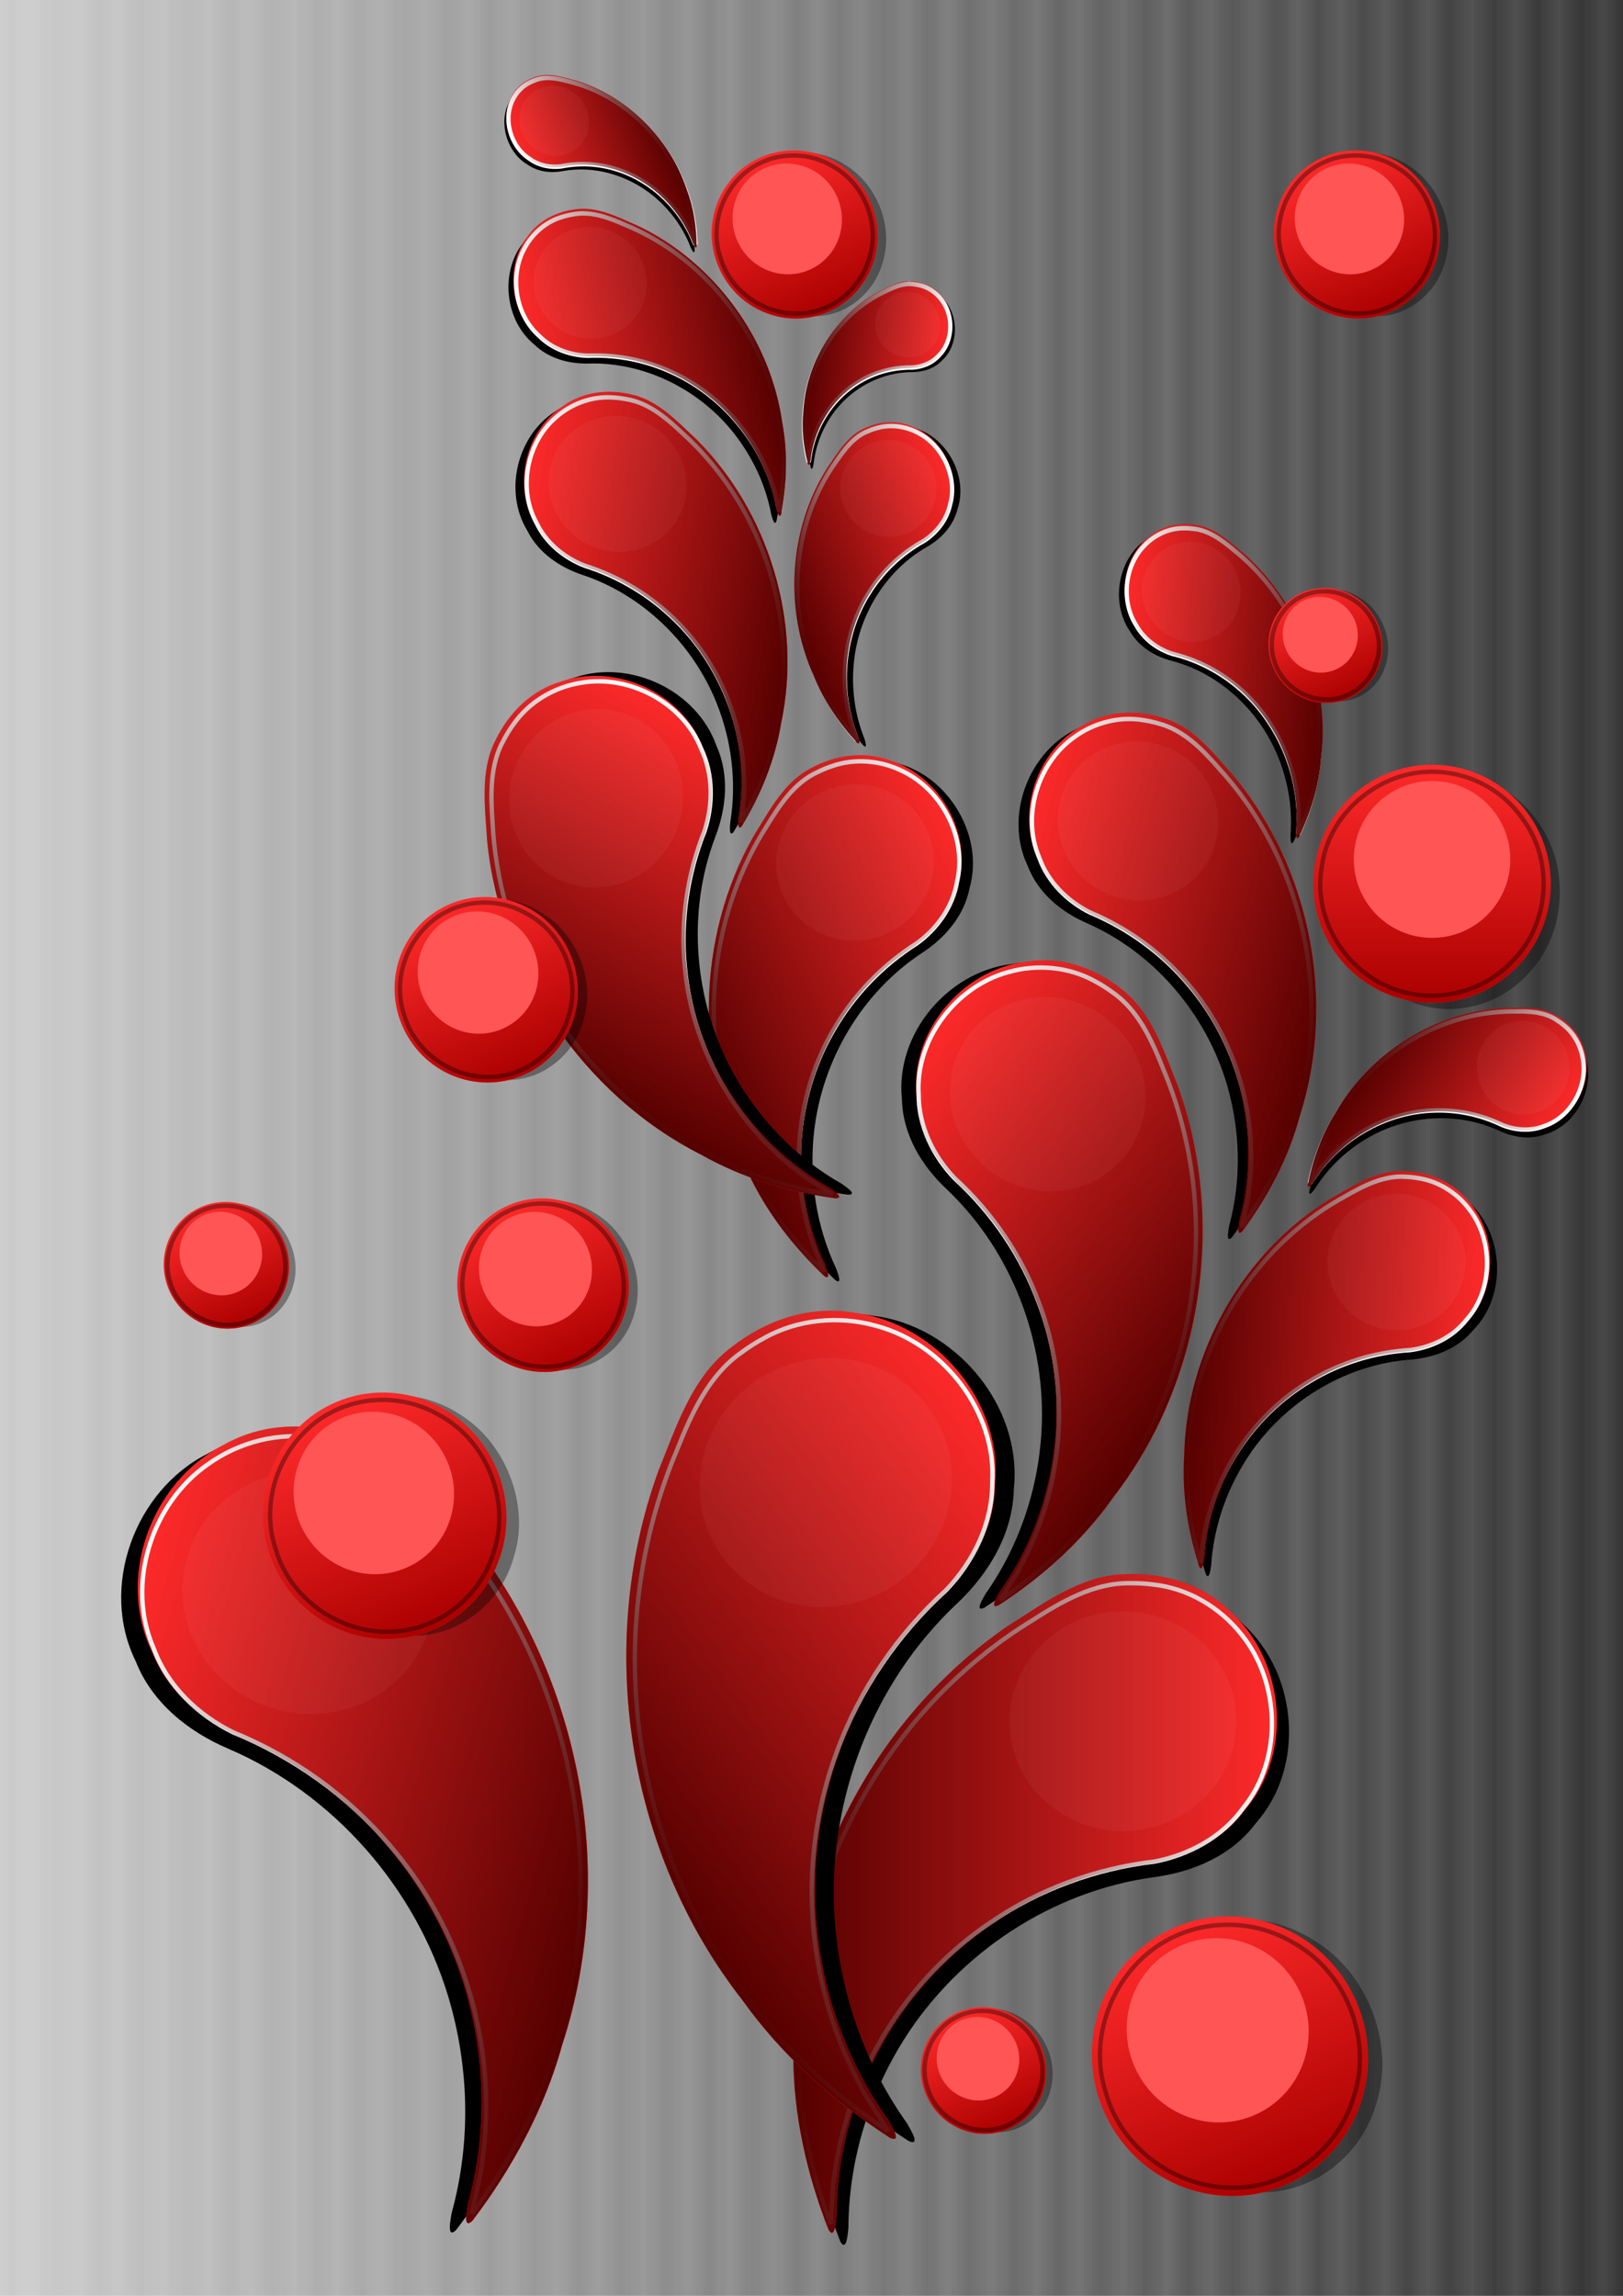 <svg xmlns="http://www.w3.org/2000/svg" xmlns:xlink="http://www.w3.org/1999/xlink" width="210mm" height="297mm" viewBox="0 0 744.094 1052.362"><defs><linearGradient xlink:href="#a" id="C" gradientUnits="userSpaceOnUse" x1="182.755" y1="-39.661" x2="729.427" y2="-39.661"/><linearGradient xlink:href="#c" id="X" gradientUnits="userSpaceOnUse" gradientTransform="translate(-448.389 -33.539)" x1="140.317" y1="240.964" x2="274.533" y2="240.964"/><linearGradient id="b"><stop offset="0" stop-color="#333"/><stop offset="1" stop-color="#333" stop-opacity="0"/></linearGradient><linearGradient id="a"><stop offset="0" stop-color="#500"/><stop offset="1" stop-color="#500" stop-opacity="0"/></linearGradient><linearGradient xlink:href="#c" id="W" gradientUnits="userSpaceOnUse" gradientTransform="translate(-448.389 -33.539)" x1="140.317" y1="240.964" x2="274.533" y2="240.964"/><linearGradient xlink:href="#a" id="h" x1="182.755" y1="-39.661" x2="729.427" y2="-39.661" gradientUnits="userSpaceOnUse"/><linearGradient xlink:href="#c" id="V" gradientUnits="userSpaceOnUse" gradientTransform="translate(-448.389 -33.539)" x1="140.317" y1="240.964" x2="274.533" y2="240.964"/><linearGradient xlink:href="#c" id="U" gradientUnits="userSpaceOnUse" gradientTransform="translate(-448.389 -33.539)" x1="140.317" y1="240.964" x2="274.533" y2="240.964"/><linearGradient xlink:href="#a" id="i" gradientUnits="userSpaceOnUse" x1="182.755" y1="-39.661" x2="729.427" y2="-39.661"/><linearGradient xlink:href="#b" id="d" x1="0" y1="526.181" x2="744.094" y2="526.181" gradientUnits="userSpaceOnUse" gradientTransform="translate(-744.094 -1052.362)"/><linearGradient xlink:href="#a" id="l" gradientUnits="userSpaceOnUse" x1="182.755" y1="-39.661" x2="729.427" y2="-39.661"/><linearGradient xlink:href="#a" id="k" gradientUnits="userSpaceOnUse" x1="182.755" y1="-39.661" x2="729.427" y2="-39.661"/><linearGradient xlink:href="#a" id="n" gradientUnits="userSpaceOnUse" x1="182.755" y1="-39.661" x2="729.427" y2="-39.661"/><linearGradient xlink:href="#a" id="m" gradientUnits="userSpaceOnUse" x1="182.755" y1="-39.661" x2="729.427" y2="-39.661"/><linearGradient xlink:href="#a" id="p" gradientUnits="userSpaceOnUse" x1="182.755" y1="-39.661" x2="729.427" y2="-39.661"/><linearGradient xlink:href="#a" id="o" gradientUnits="userSpaceOnUse" x1="182.755" y1="-39.661" x2="729.427" y2="-39.661"/><linearGradient xlink:href="#a" id="r" gradientUnits="userSpaceOnUse" x1="182.755" y1="-39.661" x2="729.427" y2="-39.661"/><linearGradient xlink:href="#a" id="q" gradientUnits="userSpaceOnUse" x1="182.755" y1="-39.661" x2="729.427" y2="-39.661"/><linearGradient xlink:href="#a" id="t" gradientUnits="userSpaceOnUse" x1="182.755" y1="-39.661" x2="729.427" y2="-39.661"/><linearGradient xlink:href="#a" id="s" gradientUnits="userSpaceOnUse" x1="182.755" y1="-39.661" x2="729.427" y2="-39.661"/><linearGradient xlink:href="#c" id="v" x1="140.317" y1="240.964" x2="274.533" y2="240.964" gradientUnits="userSpaceOnUse" gradientTransform="translate(-448.389 -33.539)"/><linearGradient xlink:href="#c" id="T" gradientUnits="userSpaceOnUse" gradientTransform="translate(-448.389 -33.539)" x1="140.317" y1="240.964" x2="274.533" y2="240.964"/><linearGradient xlink:href="#c" id="S" gradientUnits="userSpaceOnUse" gradientTransform="translate(-448.389 -33.539)" x1="140.317" y1="240.964" x2="274.533" y2="240.964"/><linearGradient xlink:href="#a" id="y" gradientUnits="userSpaceOnUse" x1="182.755" y1="-39.661" x2="729.427" y2="-39.661"/><linearGradient xlink:href="#a" id="x" gradientUnits="userSpaceOnUse" x1="182.755" y1="-39.661" x2="729.427" y2="-39.661"/><linearGradient id="c"><stop offset="0" stop-color="#a00"/><stop offset="1" stop-color="#a00" stop-opacity="0"/></linearGradient><linearGradient xlink:href="#a" id="B" gradientUnits="userSpaceOnUse" x1="182.755" y1="-39.661" x2="729.427" y2="-39.661"/><linearGradient xlink:href="#a" id="E" gradientUnits="userSpaceOnUse" x1="182.755" y1="-39.661" x2="729.427" y2="-39.661"/><linearGradient xlink:href="#a" id="D" gradientUnits="userSpaceOnUse" x1="182.755" y1="-39.661" x2="729.427" y2="-39.661"/><linearGradient xlink:href="#a" id="G" gradientUnits="userSpaceOnUse" x1="182.755" y1="-39.661" x2="729.427" y2="-39.661"/><linearGradient xlink:href="#a" id="F" gradientUnits="userSpaceOnUse" x1="182.755" y1="-39.661" x2="729.427" y2="-39.661"/><linearGradient xlink:href="#a" id="I" gradientUnits="userSpaceOnUse" x1="182.755" y1="-39.661" x2="729.427" y2="-39.661"/><linearGradient xlink:href="#a" id="H" gradientUnits="userSpaceOnUse" x1="182.755" y1="-39.661" x2="729.427" y2="-39.661"/><linearGradient xlink:href="#a" id="K" gradientUnits="userSpaceOnUse" x1="182.755" y1="-39.661" x2="729.427" y2="-39.661"/><linearGradient xlink:href="#a" id="J" gradientUnits="userSpaceOnUse" x1="182.755" y1="-39.661" x2="729.427" y2="-39.661"/><linearGradient xlink:href="#a" id="M" gradientUnits="userSpaceOnUse" x1="182.755" y1="-39.661" x2="729.427" y2="-39.661"/><linearGradient xlink:href="#a" id="L" gradientUnits="userSpaceOnUse" x1="182.755" y1="-39.661" x2="729.427" y2="-39.661"/><linearGradient xlink:href="#c" id="N" gradientUnits="userSpaceOnUse" gradientTransform="translate(-448.389 -33.539)" x1="140.317" y1="240.964" x2="274.533" y2="240.964"/><linearGradient xlink:href="#a" id="P" gradientUnits="userSpaceOnUse" x1="182.755" y1="-39.661" x2="729.427" y2="-39.661"/><linearGradient xlink:href="#a" id="O" gradientUnits="userSpaceOnUse" x1="182.755" y1="-39.661" x2="729.427" y2="-39.661"/><linearGradient xlink:href="#c" id="Q" gradientUnits="userSpaceOnUse" gradientTransform="translate(-448.389 -33.539)" x1="140.317" y1="240.964" x2="274.533" y2="240.964"/><linearGradient xlink:href="#c" id="R" gradientUnits="userSpaceOnUse" gradientTransform="translate(-448.389 -33.539)" x1="140.317" y1="240.964" x2="274.533" y2="240.964"/><linearGradient xlink:href="#a" id="A" gradientUnits="userSpaceOnUse" x1="182.755" y1="-39.661" x2="729.427" y2="-39.661"/><linearGradient xlink:href="#a" id="z" gradientUnits="userSpaceOnUse" x1="182.755" y1="-39.661" x2="729.427" y2="-39.661"/><filter id="u" x="-.048" width="1.096" y="-.048" height="1.096" color-interpolation-filters="sRGB"><feGaussianBlur stdDeviation="2.526"/></filter><filter id="w" x="-.3" width="1.6" y="-.3" height="1.6" color-interpolation-filters="sRGB"><feGaussianBlur stdDeviation="11.058"/></filter><filter id="j" x="-.228" width="1.456" y="-.228" height="1.456" color-interpolation-filters="sRGB"><feGaussianBlur stdDeviation="12.499"/></filter><filter id="f" x="-.098" width="1.197" y="-.073" height="1.147" color-interpolation-filters="sRGB"><feGaussianBlur stdDeviation="22.405"/></filter><filter id="g" x="-.029" width="1.059" y="-.022" height="1.044" color-interpolation-filters="sRGB"><feGaussianBlur stdDeviation="6.552"/></filter><pattern id="e" patternTransform="scale(10)" height="1" width="1.25" patternUnits="userSpaceOnUse"><path fill="#fff" d="M0-.5h1v2H0z"/></pattern></defs><path fill="#ccc" d="M0 0h744.094v1052.362H0z"/><path transform="scale(-1)" fill="url(#d)" d="M-744.094-1052.362H0V0h-744.094z"/><path transform="scale(-1)" opacity=".1" fill="url(#e)" d="M-744.094-1052.362H0V0h-744.094z"/><g transform="matrix(.72 0 0 .73 139.918 369.586)"><g transform="matrix(.564 0 0 .564 215.072 718.82)" filter="url(#f)"><path d="M557.001-406.244c-49.442 1.436-91.427 32.643-131.853 57.857-154.076 104.19-249.86 289.64-241.936 475.888-.295 67.178 15 133.904 39.71 196.054 7.304 12.254 8.373-10.478 9.057-15.485.297-74.092 22.893-147.017 62.662-209.42 62.276-97.298 168-165.673 282.75-180.949 43.816-5.75 87.269-23.992 114.593-60.055 55.76-61.847 47.543-165.322-13.348-220.653-32.08-32.188-76.95-45.326-121.635-43.237z"/></g><path d="M521.555 482.234c-27.875.81-51.546 18.404-74.338 32.62-86.866 58.741-140.869 163.296-136.401 268.3-.166 37.875 8.457 75.495 22.388 110.534 4.118 6.909 4.72-5.907 5.106-8.73.168-41.772 12.907-82.887 35.328-118.07 35.111-54.855 94.718-93.404 159.413-102.016 24.703-3.243 49.2-13.527 64.606-33.86 31.437-34.868 26.804-93.206-7.526-124.401-18.086-18.147-43.383-25.555-68.576-24.377z" fill="#ff2a2a"/><g transform="matrix(.564 0 0 .564 207.568 713.695)" fill="none" stroke="#fff" stroke-width="4.894" filter="url(#g)"><path d="M563.36-400.438c-40.935-.651-77.787 20.684-111.398 41.946-69.106 41.783-128.44 99.621-172.494 167.146-61.763 93.968-95.05 207.13-90.425 319.56.3 63.083 13.51 125.814 36.219 184.638 1.794-19.955 1.18-40.118 4.944-59.884 16.39-111.25 81.98-214.055 175.809-276.009 54.768-36.923 118.613-59.826 184.163-67.38 39.374-7.246 77.263-27.253 101.052-60.241 44.685-54.003 41.843-139.436-2.501-192.97-24.458-30.5-60.912-51.374-99.805-55.394-8.473-1.089-17.025-1.523-25.565-1.411z" stroke-linecap="round"/></g><path d="M557.001-406.244c-49.442 1.436-91.427 32.643-131.853 57.857-154.076 104.19-249.86 289.64-241.936 475.888-.295 67.178 15 133.904 39.71 196.054 7.304 12.254 8.373-10.478 9.057-15.485.297-74.092 22.893-147.017 62.662-209.42 62.276-97.298 168-165.673 282.75-180.949 43.816-5.75 87.269-23.992 114.593-60.055 55.76-61.847 47.543-165.322-13.348-220.653-32.08-32.188-76.95-45.326-121.635-43.237z" fill="url(#i)" transform="matrix(.564 0 0 .564 207.523 711.27)"/><circle transform="matrix(1.098 0 0 1.049 -41.76 -23.733)" r="65.787" cy="570.287" cx="512.273" opacity=".2" fill="#fff" filter="url(#j)"/></g><g transform="matrix(.657 -.47 .478 .665 -238.118 542.231)"><g transform="matrix(.564 0 0 .564 215.072 718.82)" filter="url(#f)"><path d="M557.001-406.244c-49.442 1.436-91.427 32.643-131.853 57.857-154.076 104.19-249.86 289.64-241.936 475.888-.295 67.178 15 133.904 39.71 196.054 7.304 12.254 8.373-10.478 9.057-15.485.297-74.092 22.893-147.017 62.662-209.42 62.276-97.298 168-165.673 282.75-180.949 43.816-5.75 87.269-23.992 114.593-60.055 55.76-61.847 47.543-165.322-13.348-220.653-32.08-32.188-76.95-45.326-121.635-43.237z"/></g><path d="M521.555 482.234c-27.875.81-51.546 18.404-74.338 32.62-86.866 58.741-140.869 163.296-136.401 268.3-.166 37.875 8.457 75.495 22.388 110.534 4.118 6.909 4.72-5.907 5.106-8.73.168-41.772 12.907-82.887 35.328-118.07 35.111-54.855 94.718-93.404 159.413-102.016 24.703-3.243 49.2-13.527 64.606-33.86 31.437-34.868 26.804-93.206-7.526-124.401-18.086-18.147-43.383-25.555-68.576-24.377z" fill="#ff2a2a"/><g transform="matrix(.564 0 0 .564 207.568 713.695)" fill="none" stroke="#fff" stroke-width="4.361" filter="url(#g)"><path d="M563.36-400.438c-40.935-.651-77.787 20.684-111.398 41.946-69.106 41.783-128.44 99.621-172.494 167.146-61.763 93.968-95.05 207.13-90.425 319.56.3 63.083 13.51 125.814 36.219 184.638 1.794-19.955 1.18-40.118 4.944-59.884 16.39-111.25 81.98-214.055 175.809-276.009 54.768-36.923 118.613-59.826 184.163-67.38 39.374-7.246 77.263-27.253 101.052-60.241 44.685-54.003 41.843-139.436-2.501-192.97-24.458-30.5-60.912-51.374-99.805-55.394-8.473-1.089-17.025-1.523-25.565-1.411z" stroke-linecap="round"/></g><path d="M557.001-406.244c-49.442 1.436-91.427 32.643-131.853 57.857-154.076 104.19-249.86 289.64-241.936 475.888-.295 67.178 15 133.904 39.71 196.054 7.304 12.254 8.373-10.478 9.057-15.485.297-74.092 22.893-147.017 62.662-209.42 62.276-97.298 168-165.673 282.75-180.949 43.816-5.75 87.269-23.992 114.593-60.055 55.76-61.847 47.543-165.322-13.348-220.653-32.08-32.188-76.95-45.326-121.635-43.237z" fill="url(#l)" transform="matrix(.564 0 0 .564 207.523 711.27)"/><circle cx="512.273" cy="570.287" r="65.787" transform="matrix(1.098 0 0 1.049 -41.76 -23.733)" opacity=".2" fill="#fff" filter="url(#j)"/></g><g transform="matrix(-.51 -.366 -.37 .519 958.484 393.956)"><g transform="matrix(.564 0 0 .564 215.072 718.82)" filter="url(#f)"><path d="M557.001-406.244c-49.442 1.436-91.427 32.643-131.853 57.857-154.076 104.19-249.86 289.64-241.936 475.888-.295 67.178 15 133.904 39.71 196.054 7.304 12.254 8.373-10.478 9.057-15.485.297-74.092 22.893-147.017 62.662-209.42 62.276-97.298 168-165.673 282.75-180.949 43.816-5.75 87.269-23.992 114.593-60.055 55.76-61.847 47.543-165.322-13.348-220.653-32.08-32.188-76.95-45.326-121.635-43.237z"/></g><path d="M521.555 482.234c-27.875.81-51.546 18.404-74.338 32.62-86.866 58.741-140.869 163.296-136.401 268.3-.166 37.875 8.457 75.495 22.388 110.534 4.118 6.909 4.72-5.907 5.106-8.73.168-41.772 12.907-82.887 35.328-118.07 35.111-54.855 94.718-93.404 159.413-102.016 24.703-3.243 49.2-13.527 64.606-33.86 31.437-34.868 26.804-93.206-7.526-124.401-18.086-18.147-43.383-25.555-68.576-24.377z" fill="#ff2a2a"/><g transform="matrix(.564 0 0 .564 207.568 713.695)" fill="none" stroke="#fff" stroke-width="5.609" filter="url(#g)"><path d="M563.36-400.438c-40.935-.651-77.787 20.684-111.398 41.946-69.106 41.783-128.44 99.621-172.494 167.146-61.763 93.968-95.05 207.13-90.425 319.56.3 63.083 13.51 125.814 36.219 184.638 1.794-19.955 1.18-40.118 4.944-59.884 16.39-111.25 81.98-214.055 175.809-276.009 54.768-36.923 118.613-59.826 184.163-67.38 39.374-7.246 77.263-27.253 101.052-60.241 44.685-54.003 41.843-139.436-2.501-192.97-24.458-30.5-60.912-51.374-99.805-55.394-8.473-1.089-17.025-1.523-25.565-1.411z" stroke-linecap="round"/></g><path d="M557.001-406.244c-49.442 1.436-91.427 32.643-131.853 57.857-154.076 104.19-249.86 289.64-241.936 475.888-.295 67.178 15 133.904 39.71 196.054 7.304 12.254 8.373-10.478 9.057-15.485.297-74.092 22.893-147.017 62.662-209.42 62.276-97.298 168-165.673 282.75-180.949 43.816-5.75 87.269-23.992 114.593-60.055 55.76-61.847 47.543-165.322-13.348-220.653-32.08-32.188-76.95-45.326-121.635-43.237z" fill="url(#n)" transform="matrix(.564 0 0 .564 207.523 711.27)"/><circle transform="matrix(1.098 0 0 1.049 -41.76 -23.733)" r="65.787" cy="570.287" cx="512.273" opacity=".2" fill="#fff" filter="url(#j)"/></g><g transform="matrix(.437 .026 -.027 .452 428.207 305.264)"><g transform="matrix(.564 0 0 .564 215.072 718.82)" filter="url(#f)"><path d="M557.001-406.244c-49.442 1.436-91.427 32.643-131.853 57.857-154.076 104.19-249.86 289.64-241.936 475.888-.295 67.178 15 133.904 39.71 196.054 7.304 12.254 8.373-10.478 9.057-15.485.297-74.092 22.893-147.017 62.662-209.42 62.276-97.298 168-165.673 282.75-180.949 43.816-5.75 87.269-23.992 114.593-60.055 55.76-61.847 47.543-165.322-13.348-220.653-32.08-32.188-76.95-45.326-121.635-43.237z"/></g><path d="M521.555 482.234c-27.875.81-51.546 18.404-74.338 32.62-86.866 58.741-140.869 163.296-136.401 268.3-.166 37.875 8.457 75.495 22.388 110.534 4.118 6.909 4.72-5.907 5.106-8.73.168-41.772 12.907-82.887 35.328-118.07 35.111-54.855 94.718-93.404 159.413-102.016 24.703-3.243 49.2-13.527 64.606-33.86 31.437-34.868 26.804-93.206-7.526-124.401-18.086-18.147-43.383-25.555-68.576-24.377z" fill="#ff2a2a"/><g transform="matrix(.564 0 0 .564 207.568 713.695)" fill="none" stroke="#fff" stroke-width="7.968" filter="url(#g)"><path d="M563.36-400.438c-40.935-.651-77.787 20.684-111.398 41.946-69.106 41.783-128.44 99.621-172.494 167.146-61.763 93.968-95.05 207.13-90.425 319.56.3 63.083 13.51 125.814 36.219 184.638 1.794-19.955 1.18-40.118 4.944-59.884 16.39-111.25 81.98-214.055 175.809-276.009 54.768-36.923 118.613-59.826 184.163-67.38 39.374-7.246 77.263-27.253 101.052-60.241 44.685-54.003 41.843-139.436-2.501-192.97-24.458-30.5-60.912-51.374-99.805-55.394-8.473-1.089-17.025-1.523-25.565-1.411z" stroke-linecap="round"/></g><path d="M557.001-406.244c-49.442 1.436-91.427 32.643-131.853 57.857-154.076 104.19-249.86 289.64-241.936 475.888-.295 67.178 15 133.904 39.71 196.054 7.304 12.254 8.373-10.478 9.057-15.485.297-74.092 22.893-147.017 62.662-209.42 62.276-97.298 168-165.673 282.75-180.949 43.816-5.75 87.269-23.992 114.593-60.055 55.76-61.847 47.543-165.322-13.348-220.653-32.08-32.188-76.95-45.326-121.635-43.237z" fill="url(#p)" transform="matrix(.564 0 0 .564 207.523 711.27)"/><circle cx="512.273" cy="570.287" r="65.787" transform="matrix(1.098 0 0 1.049 -41.76 -23.733)" opacity=".2" fill="#fff" filter="url(#j)"/></g><g transform="matrix(-.492 -.14 -.139 .507 857.76 157.942)"><g transform="matrix(.564 0 0 .564 215.072 718.82)" filter="url(#f)"><path d="M557.001-406.244c-49.442 1.436-91.427 32.643-131.853 57.857-154.076 104.19-249.86 289.64-241.936 475.888-.295 67.178 15 133.904 39.71 196.054 7.304 12.254 8.373-10.478 9.057-15.485.297-74.092 22.893-147.017 62.662-209.42 62.276-97.298 168-165.673 282.75-180.949 43.816-5.75 87.269-23.992 114.593-60.055 55.76-61.847 47.543-165.322-13.348-220.653-32.08-32.188-76.95-45.326-121.635-43.237z"/></g><path d="M521.555 482.234c-27.875.81-51.546 18.404-74.338 32.62-86.866 58.741-140.869 163.296-136.401 268.3-.166 37.875 8.457 75.495 22.388 110.534 4.118 6.909 4.72-5.907 5.106-8.73.168-41.772 12.907-82.887 35.328-118.07 35.111-54.855 94.718-93.404 159.413-102.016 24.703-3.243 49.2-13.527 64.606-33.86 31.437-34.868 26.804-93.206-7.526-124.401-18.086-18.147-43.383-25.555-68.576-24.377z" fill="#ff2a2a"/><g transform="matrix(.564 0 0 .564 207.568 713.695)" fill="none" stroke="#fff" stroke-width="6.839" filter="url(#g)"><path d="M563.36-400.438c-40.935-.651-77.787 20.684-111.398 41.946-69.106 41.783-128.44 99.621-172.494 167.146-61.763 93.968-95.05 207.13-90.425 319.56.3 63.083 13.51 125.814 36.219 184.638 1.794-19.955 1.18-40.118 4.944-59.884 16.39-111.25 81.98-214.055 175.809-276.009 54.768-36.923 118.613-59.826 184.163-67.38 39.374-7.246 77.263-27.253 101.052-60.241 44.685-54.003 41.843-139.436-2.501-192.97-24.458-30.5-60.912-51.374-99.805-55.394-8.473-1.089-17.025-1.523-25.565-1.411z" stroke-linecap="round"/></g><path d="M557.001-406.244c-49.442 1.436-91.427 32.643-131.853 57.857-154.076 104.19-249.86 289.64-241.936 475.888-.295 67.178 15 133.904 39.71 196.054 7.304 12.254 8.373-10.478 9.057-15.485.297-74.092 22.893-147.017 62.662-209.42 62.276-97.298 168-165.673 282.75-180.949 43.816-5.75 87.269-23.992 114.593-60.055 55.76-61.847 47.543-165.322-13.348-220.653-32.08-32.188-76.95-45.326-121.635-43.237z" fill="url(#r)" transform="matrix(.564 0 0 .564 207.523 711.27)"/><circle cx="512.273" cy="570.287" r="65.787" transform="matrix(1.098 0 0 1.049 -41.76 -23.733)" opacity=".2" fill="#fff" filter="url(#j)"/></g><g transform="matrix(.249 .16 -.163 .262 662.277 255.618)"><g transform="matrix(.564 0 0 .564 215.072 718.82)" filter="url(#f)"><path d="M557.001-406.244c-49.442 1.436-91.427 32.643-131.853 57.857-154.076 104.19-249.86 289.64-241.936 475.888-.295 67.178 15 133.904 39.71 196.054 7.304 12.254 8.373-10.478 9.057-15.485.297-74.092 22.893-147.017 62.662-209.42 62.276-97.298 168-165.673 282.75-180.949 43.816-5.75 87.269-23.992 114.593-60.055 55.76-61.847 47.543-165.322-13.348-220.653-32.08-32.188-76.95-45.326-121.635-43.237z"/></g><path d="M521.555 482.234c-27.875.81-51.546 18.404-74.338 32.62-86.866 58.741-140.869 163.296-136.401 268.3-.166 37.875 8.457 75.495 22.388 110.534 4.118 6.909 4.72-5.907 5.106-8.73.168-41.772 12.907-82.887 35.328-118.07 35.111-54.855 94.718-93.404 159.413-102.016 24.703-3.243 49.2-13.527 64.606-33.86 31.437-34.868 26.804-93.206-7.526-124.401-18.086-18.147-43.383-25.555-68.576-24.377z" fill="#ff2a2a"/><g transform="matrix(.564 0 0 .564 207.568 713.695)" fill="none" stroke="#fff" stroke-width="11.747" filter="url(#g)"><path d="M563.36-400.438c-40.935-.651-77.787 20.684-111.398 41.946-69.106 41.783-128.44 99.621-172.494 167.146-61.763 93.968-95.05 207.13-90.425 319.56.3 63.083 13.51 125.814 36.219 184.638 1.794-19.955 1.18-40.118 4.944-59.884 16.39-111.25 81.98-214.055 175.809-276.009 54.768-36.923 118.613-59.826 184.163-67.38 39.374-7.246 77.263-27.253 101.052-60.241 44.685-54.003 41.843-139.436-2.501-192.97-24.458-30.5-60.912-51.374-99.805-55.394-8.473-1.089-17.025-1.523-25.565-1.411z" stroke-linecap="round"/></g><path d="M557.001-406.244c-49.442 1.436-91.427 32.643-131.853 57.857-154.076 104.19-249.86 289.64-241.936 475.888-.295 67.178 15 133.904 39.71 196.054 7.304 12.254 8.373-10.478 9.057-15.485.297-74.092 22.893-147.017 62.662-209.42 62.276-97.298 168-165.673 282.75-180.949 43.816-5.75 87.269-23.992 114.593-60.055 55.76-61.847 47.543-165.322-13.348-220.653-32.08-32.188-76.95-45.326-121.635-43.237z" fill="url(#t)" transform="matrix(.564 0 0 .564 207.523 711.27)"/><circle transform="matrix(1.098 0 0 1.049 -41.76 -23.733)" r="65.787" cy="570.287" cx="512.273" opacity=".2" fill="#fff" filter="url(#j)"/></g><g transform="matrix(.811 0 0 .813 488.329 209.192)"><path transform="matrix(.988 0 0 1.048 1.87 -15.057)" d="M216.208 185.446c-29.425.757-56.787 24.159-60.444 53.674-4.922 27.462 11.564 56.098 36.832 67.2 23.968 11.06 53.993 4.668 71.617-14.847 20.236-20.533 22.647-55.376 5.694-78.634-11.908-17.708-32.447-28.049-53.7-27.393z" opacity=".6" filter="url(#u)"/><circle r="67.108" cy="240.964" cx="207.425" fill="#ff2a2a"/><circle transform="rotate(-90)" cx="-240.964" cy="207.425" r="67.108" fill="url(#v)"/><circle r="44.23" cy="207.425" cx="-227.237" transform="rotate(-90)" fill="#f55" filter="url(#w)"/><path d="M205.531 177.82c-29.424.757-56.787 24.159-60.443 53.674-4.922 27.462 11.564 56.098 36.832 67.2 23.967 11.06 53.993 4.668 71.617-14.847 20.236-20.533 22.646-55.376 5.693-78.634-11.907-17.708-32.446-28.049-53.699-27.393z" opacity=".6" fill="none" stroke="#000" stroke-width="2.464" stroke-linecap="round" filter="url(#u)"/></g><g transform="matrix(-.311 -.036 -.028 .331 724.228 99.832)"><g transform="matrix(.564 0 0 .564 215.072 718.82)" filter="url(#f)"><path d="M557.001-406.244c-49.442 1.436-91.427 32.643-131.853 57.857-154.076 104.19-249.86 289.64-241.936 475.888-.295 67.178 15 133.904 39.71 196.054 7.304 12.254 8.373-10.478 9.057-15.485.297-74.092 22.893-147.017 62.662-209.42 62.276-97.298 168-165.673 282.75-180.949 43.816-5.75 87.269-23.992 114.593-60.055 55.76-61.847 47.543-165.322-13.348-220.653-32.08-32.188-76.95-45.326-121.635-43.237z"/></g><path d="M521.555 482.234c-27.875.81-51.546 18.404-74.338 32.62-86.866 58.741-140.869 163.296-136.401 268.3-.166 37.875 8.457 75.495 22.388 110.534 4.118 6.909 4.72-5.907 5.106-8.73.168-41.772 12.907-82.887 35.328-118.07 35.111-54.855 94.718-93.404 159.413-102.016 24.703-3.243 49.2-13.527 64.606-33.86 31.437-34.868 26.804-93.206-7.526-124.401-18.086-18.147-43.383-25.555-68.576-24.377z" fill="#ff2a2a"/><g transform="matrix(.564 0 0 .564 207.568 713.695)" fill="none" stroke="#fff" stroke-width="10.99" filter="url(#g)"><path d="M563.36-400.438c-40.935-.651-77.787 20.684-111.398 41.946-69.106 41.783-128.44 99.621-172.494 167.146-61.763 93.968-95.05 207.13-90.425 319.56.3 63.083 13.51 125.814 36.219 184.638 1.794-19.955 1.18-40.118 4.944-59.884 16.39-111.25 81.98-214.055 175.809-276.009 54.768-36.923 118.613-59.826 184.163-67.38 39.374-7.246 77.263-27.253 101.052-60.241 44.685-54.003 41.843-139.436-2.501-192.97-24.458-30.5-60.912-51.374-99.805-55.394-8.473-1.089-17.025-1.523-25.565-1.411z" stroke-linecap="round"/></g><path d="M557.001-406.244c-49.442 1.436-91.427 32.643-131.853 57.857-154.076 104.19-249.86 289.64-241.936 475.888-.295 67.178 15 133.904 39.71 196.054 7.304 12.254 8.373-10.478 9.057-15.485.297-74.092 22.893-147.017 62.662-209.42 62.276-97.298 168-165.673 282.75-180.949 43.816-5.75 87.269-23.992 114.593-60.055 55.76-61.847 47.543-165.322-13.348-220.653-32.08-32.188-76.95-45.326-121.635-43.237z" fill="url(#y)" transform="matrix(.564 0 0 .564 207.523 711.27)"/><circle transform="matrix(1.098 0 0 1.049 -41.76 -23.733)" r="65.787" cy="570.287" cx="512.273" opacity=".2" fill="#fff" filter="url(#j)"/></g><g transform="matrix(-.771 -.215 -.217 .776 667.47 396.054)"><g transform="matrix(.564 0 0 .564 215.072 718.82)" filter="url(#f)"><path d="M557.001-406.244c-49.442 1.436-91.427 32.643-131.853 57.857-154.076 104.19-249.86 289.64-241.936 475.888-.295 67.178 15 133.904 39.71 196.054 7.304 12.254 8.373-10.478 9.057-15.485.297-74.092 22.893-147.017 62.662-209.42 62.276-97.298 168-165.673 282.75-180.949 43.816-5.75 87.269-23.992 114.593-60.055 55.76-61.847 47.543-165.322-13.348-220.653-32.08-32.188-76.95-45.326-121.635-43.237z"/></g><path d="M521.555 482.234c-27.875.81-51.546 18.404-74.338 32.62-86.866 58.741-140.869 163.296-136.401 268.3-.166 37.875 8.457 75.495 22.388 110.534 4.118 6.909 4.72-5.907 5.106-8.73.168-41.772 12.907-82.887 35.328-118.07 35.111-54.855 94.718-93.404 159.413-102.016 24.703-3.243 49.2-13.527 64.606-33.86 31.437-34.868 26.804-93.206-7.526-124.401-18.086-18.147-43.383-25.555-68.576-24.377z" fill="#ff2a2a"/><g transform="matrix(.564 0 0 .564 207.568 713.695)" fill="none" stroke="#fff" stroke-width="4.416" filter="url(#g)"><path d="M563.36-400.438c-40.935-.651-77.787 20.684-111.398 41.946-69.106 41.783-128.44 99.621-172.494 167.146-61.763 93.968-95.05 207.13-90.425 319.56.3 63.083 13.51 125.814 36.219 184.638 1.794-19.955 1.18-40.118 4.944-59.884 16.39-111.25 81.98-214.055 175.809-276.009 54.768-36.923 118.613-59.826 184.163-67.38 39.374-7.246 77.263-27.253 101.052-60.241 44.685-54.003 41.843-139.436-2.501-192.97-24.458-30.5-60.912-51.374-99.805-55.394-8.473-1.089-17.025-1.523-25.565-1.411z" stroke-linecap="round"/></g><path d="M557.001-406.244c-49.442 1.436-91.427 32.643-131.853 57.857-154.076 104.19-249.86 289.64-241.936 475.888-.295 67.178 15 133.904 39.71 196.054 7.304 12.254 8.373-10.478 9.057-15.485.297-74.092 22.893-147.017 62.662-209.42 62.276-97.298 168-165.673 282.75-180.949 43.816-5.75 87.269-23.992 114.593-60.055 55.76-61.847 47.543-165.322-13.348-220.653-32.08-32.188-76.95-45.326-121.635-43.237z" fill="url(#A)" transform="matrix(.564 0 0 .564 207.523 711.27)"/><circle transform="matrix(1.098 0 0 1.049 -41.76 -23.733)" r="65.787" cy="570.287" cx="512.273" opacity=".2" fill="#fff" filter="url(#j)"/></g><g transform="matrix(.453 -.216 .222 .467 28.57 239.54)"><g transform="matrix(.564 0 0 .564 215.072 718.82)" filter="url(#f)"><path d="M557.001-406.244c-49.442 1.436-91.427 32.643-131.853 57.857-154.076 104.19-249.86 289.64-241.936 475.888-.295 67.178 15 133.904 39.71 196.054 7.304 12.254 8.373-10.478 9.057-15.485.297-74.092 22.893-147.017 62.662-209.42 62.276-97.298 168-165.673 282.75-180.949 43.816-5.75 87.269-23.992 114.593-60.055 55.76-61.847 47.543-165.322-13.348-220.653-32.08-32.188-76.95-45.326-121.635-43.237z"/></g><path d="M521.555 482.234c-27.875.81-51.546 18.404-74.338 32.62-86.866 58.741-140.869 163.296-136.401 268.3-.166 37.875 8.457 75.495 22.388 110.534 4.118 6.909 4.72-5.907 5.106-8.73.168-41.772 12.907-82.887 35.328-118.07 35.111-54.855 94.718-93.404 159.413-102.016 24.703-3.243 49.2-13.527 64.606-33.86 31.437-34.868 26.804-93.206-7.526-124.401-18.086-18.147-43.383-25.555-68.576-24.377z" fill="#ff2a2a"/><g transform="matrix(.564 0 0 .564 207.568 713.695)" fill="none" stroke="#fff" stroke-width="6.964" filter="url(#g)"><path d="M563.36-400.438c-40.935-.651-77.787 20.684-111.398 41.946-69.106 41.783-128.44 99.621-172.494 167.146-61.763 93.968-95.05 207.13-90.425 319.56.3 63.083 13.51 125.814 36.219 184.638 1.794-19.955 1.18-40.118 4.944-59.884 16.39-111.25 81.98-214.055 175.809-276.009 54.768-36.923 118.613-59.826 184.163-67.38 39.374-7.246 77.263-27.253 101.052-60.241 44.685-54.003 41.843-139.436-2.501-192.97-24.458-30.5-60.912-51.374-99.805-55.394-8.473-1.089-17.025-1.523-25.565-1.411z" stroke-linecap="round"/></g><path d="M557.001-406.244c-49.442 1.436-91.427 32.643-131.853 57.857-154.076 104.19-249.86 289.64-241.936 475.888-.295 67.178 15 133.904 39.71 196.054 7.304 12.254 8.373-10.478 9.057-15.485.297-74.092 22.893-147.017 62.662-209.42 62.276-97.298 168-165.673 282.75-180.949 43.816-5.75 87.269-23.992 114.593-60.055 55.76-61.847 47.543-165.322-13.348-220.653-32.08-32.188-76.95-45.326-121.635-43.237z" fill="url(#C)" transform="matrix(.564 0 0 .564 207.523 711.27)"/><circle transform="matrix(1.098 0 0 1.049 -41.76 -23.733)" r="65.787" cy="570.287" cx="512.273" opacity=".2" fill="#fff" filter="url(#j)"/></g><g transform="matrix(.271 -.498 .503 .282 -156.79 463.206)"><g transform="matrix(.564 0 0 .564 215.072 718.82)" filter="url(#f)"><path d="M557.001-406.244c-49.442 1.436-91.427 32.643-131.853 57.857-154.076 104.19-249.86 289.64-241.936 475.888-.295 67.178 15 133.904 39.71 196.054 7.304 12.254 8.373-10.478 9.057-15.485.297-74.092 22.893-147.017 62.662-209.42 62.276-97.298 168-165.673 282.75-180.949 43.816-5.75 87.269-23.992 114.593-60.055 55.76-61.847 47.543-165.322-13.348-220.653-32.08-32.188-76.95-45.326-121.635-43.237z"/></g><path d="M521.555 482.234c-27.875.81-51.546 18.404-74.338 32.62-86.866 58.741-140.869 163.296-136.401 268.3-.166 37.875 8.457 75.495 22.388 110.534 4.118 6.909 4.72-5.907 5.106-8.73.168-41.772 12.907-82.887 35.328-118.07 35.111-54.855 94.718-93.404 159.413-102.016 24.703-3.243 49.2-13.527 64.606-33.86 31.437-34.868 26.804-93.206-7.526-124.401-18.086-18.147-43.383-25.555-68.576-24.377z" fill="#ff2a2a"/><g transform="matrix(.564 0 0 .564 207.568 713.695)" fill="none" stroke="#fff" stroke-width="6.206" filter="url(#g)"><path d="M563.36-400.438c-40.935-.651-77.787 20.684-111.398 41.946-69.106 41.783-128.44 99.621-172.494 167.146-61.763 93.968-95.05 207.13-90.425 319.56.3 63.083 13.51 125.814 36.219 184.638 1.794-19.955 1.18-40.118 4.944-59.884 16.39-111.25 81.98-214.055 175.809-276.009 54.768-36.923 118.613-59.826 184.163-67.38 39.374-7.246 77.263-27.253 101.052-60.241 44.685-54.003 41.843-139.436-2.501-192.97-24.458-30.5-60.912-51.374-99.805-55.394-8.473-1.089-17.025-1.523-25.565-1.411z" stroke-linecap="round"/></g><path d="M557.001-406.244c-49.442 1.436-91.427 32.643-131.853 57.857-154.076 104.19-249.86 289.64-241.936 475.888-.295 67.178 15 133.904 39.71 196.054 7.304 12.254 8.373-10.478 9.057-15.485.297-74.092 22.893-147.017 62.662-209.42 62.276-97.298 168-165.673 282.75-180.949 43.816-5.75 87.269-23.992 114.593-60.055 55.76-61.847 47.543-165.322-13.348-220.653-32.08-32.188-76.95-45.326-121.635-43.237z" fill="url(#E)" transform="matrix(.564 0 0 .564 207.523 711.27)"/><circle cx="512.273" cy="570.287" r="65.787" transform="matrix(1.098 0 0 1.049 -41.76 -23.733)" opacity=".2" fill="#fff" filter="url(#j)"/></g><g transform="matrix(-.432 -.082 -.075 .443 551.158 10.018)"><g transform="matrix(.564 0 0 .564 215.072 718.82)" filter="url(#f)"><path d="M557.001-406.244c-49.442 1.436-91.427 32.643-131.853 57.857-154.076 104.19-249.86 289.64-241.936 475.888-.295 67.178 15 133.904 39.71 196.054 7.304 12.254 8.373-10.478 9.057-15.485.297-74.092 22.893-147.017 62.662-209.42 62.276-97.298 168-165.673 282.75-180.949 43.816-5.75 87.269-23.992 114.593-60.055 55.76-61.847 47.543-165.322-13.348-220.653-32.08-32.188-76.95-45.326-121.635-43.237z"/></g><path d="M521.555 482.234c-27.875.81-51.546 18.404-74.338 32.62-86.866 58.741-140.869 163.296-136.401 268.3-.166 37.875 8.457 75.495 22.388 110.534 4.118 6.909 4.72-5.907 5.106-8.73.168-41.772 12.907-82.887 35.328-118.07 35.111-54.855 94.718-93.404 159.413-102.016 24.703-3.243 49.2-13.527 64.606-33.86 31.437-34.868 26.804-93.206-7.526-124.401-18.086-18.147-43.383-25.555-68.576-24.377z" fill="#ff2a2a"/><g transform="matrix(.564 0 0 .564 207.568 713.695)" fill="none" stroke="#fff" stroke-width="7.982" filter="url(#g)"><path d="M563.36-400.438c-40.935-.651-77.787 20.684-111.398 41.946-69.106 41.783-128.44 99.621-172.494 167.146-61.763 93.968-95.05 207.13-90.425 319.56.3 63.083 13.51 125.814 36.219 184.638 1.794-19.955 1.18-40.118 4.944-59.884 16.39-111.25 81.98-214.055 175.809-276.009 54.768-36.923 118.613-59.826 184.163-67.38 39.374-7.246 77.263-27.253 101.052-60.241 44.685-54.003 41.843-139.436-2.501-192.97-24.458-30.5-60.912-51.374-99.805-55.394-8.473-1.089-17.025-1.523-25.565-1.411z" stroke-linecap="round"/></g><path d="M557.001-406.244c-49.442 1.436-91.427 32.643-131.853 57.857-154.076 104.19-249.86 289.64-241.936 475.888-.295 67.178 15 133.904 39.71 196.054 7.304 12.254 8.373-10.478 9.057-15.485.297-74.092 22.893-147.017 62.662-209.42 62.276-97.298 168-165.673 282.75-180.949 43.816-5.75 87.269-23.992 114.593-60.055 55.76-61.847 47.543-165.322-13.348-220.653-32.08-32.188-76.95-45.326-121.635-43.237z" fill="url(#G)" transform="matrix(.564 0 0 .564 207.523 711.27)"/><circle transform="matrix(1.098 0 0 1.049 -41.76 -23.733)" r="65.787" cy="570.287" cx="512.273" opacity=".2" fill="#fff" filter="url(#j)"/></g><g transform="matrix(.283 -.114 .121 .298 190.425 112.057)"><g transform="matrix(.564 0 0 .564 215.072 718.82)" filter="url(#f)"><path d="M557.001-406.244c-49.442 1.436-91.427 32.643-131.853 57.857-154.076 104.19-249.86 289.64-241.936 475.888-.295 67.178 15 133.904 39.71 196.054 7.304 12.254 8.373-10.478 9.057-15.485.297-74.092 22.893-147.017 62.662-209.42 62.276-97.298 168-165.673 282.75-180.949 43.816-5.75 87.269-23.992 114.593-60.055 55.76-61.847 47.543-165.322-13.348-220.653-32.08-32.188-76.95-45.326-121.635-43.237z"/></g><path d="M521.555 482.234c-27.875.81-51.546 18.404-74.338 32.62-86.866 58.741-140.869 163.296-136.401 268.3-.166 37.875 8.457 75.495 22.388 110.534 4.118 6.909 4.72-5.907 5.106-8.73.168-41.772 12.907-82.887 35.328-118.07 35.111-54.855 94.718-93.404 159.413-102.016 24.703-3.243 49.2-13.527 64.606-33.86 31.437-34.868 26.804-93.206-7.526-124.401-18.086-18.147-43.383-25.555-68.576-24.377z" fill="#ff2a2a"/><g transform="matrix(.564 0 0 .564 207.568 713.695)" fill="none" stroke="#fff" stroke-width="11.338" filter="url(#g)"><path d="M563.36-400.438c-40.935-.651-77.787 20.684-111.398 41.946-69.106 41.783-128.44 99.621-172.494 167.146-61.763 93.968-95.05 207.13-90.425 319.56.3 63.083 13.51 125.814 36.219 184.638 1.794-19.955 1.18-40.118 4.944-59.884 16.39-111.25 81.98-214.055 175.809-276.009 54.768-36.923 118.613-59.826 184.163-67.38 39.374-7.246 77.263-27.253 101.052-60.241 44.685-54.003 41.843-139.436-2.501-192.97-24.458-30.5-60.912-51.374-99.805-55.394-8.473-1.089-17.025-1.523-25.565-1.411z" stroke-linecap="round"/></g><path d="M557.001-406.244c-49.442 1.436-91.427 32.643-131.853 57.857-154.076 104.19-249.86 289.64-241.936 475.888-.295 67.178 15 133.904 39.71 196.054 7.304 12.254 8.373-10.478 9.057-15.485.297-74.092 22.893-147.017 62.662-209.42 62.276-97.298 168-165.673 282.75-180.949 43.816-5.75 87.269-23.992 114.593-60.055 55.76-61.847 47.543-165.322-13.348-220.653-32.08-32.188-76.95-45.326-121.635-43.237z" fill="url(#I)" transform="matrix(.564 0 0 .564 207.523 711.27)"/><circle cx="512.273" cy="570.287" r="65.787" transform="matrix(1.098 0 0 1.049 -41.76 -23.733)" opacity=".2" fill="#fff" filter="url(#j)"/></g><g transform="matrix(-.353 .058 .067 .366 415.916 -110.833)"><g transform="matrix(.564 0 0 .564 215.072 718.82)" filter="url(#f)"><path d="M557.001-406.244c-49.442 1.436-91.427 32.643-131.853 57.857-154.076 104.19-249.86 289.64-241.936 475.888-.295 67.178 15 133.904 39.71 196.054 7.304 12.254 8.373-10.478 9.057-15.485.297-74.092 22.893-147.017 62.662-209.42 62.276-97.298 168-165.673 282.75-180.949 43.816-5.75 87.269-23.992 114.593-60.055 55.76-61.847 47.543-165.322-13.348-220.653-32.08-32.188-76.95-45.326-121.635-43.237z"/></g><path d="M521.555 482.234c-27.875.81-51.546 18.404-74.338 32.62-86.866 58.741-140.869 163.296-136.401 268.3-.166 37.875 8.457 75.495 22.388 110.534 4.118 6.909 4.72-5.907 5.106-8.73.168-41.772 12.907-82.887 35.328-118.07 35.111-54.855 94.718-93.404 159.413-102.016 24.703-3.243 49.2-13.527 64.606-33.86 31.437-34.868 26.804-93.206-7.526-124.401-18.086-18.147-43.383-25.555-68.576-24.377z" fill="#ff2a2a"/><g transform="matrix(.564 0 0 .564 207.568 713.695)" fill="none" stroke="#fff" stroke-width="9.732" filter="url(#g)"><path d="M563.36-400.438c-40.935-.651-77.787 20.684-111.398 41.946-69.106 41.783-128.44 99.621-172.494 167.146-61.763 93.968-95.05 207.13-90.425 319.56.3 63.083 13.51 125.814 36.219 184.638 1.794-19.955 1.18-40.118 4.944-59.884 16.39-111.25 81.98-214.055 175.809-276.009 54.768-36.923 118.613-59.826 184.163-67.38 39.374-7.246 77.263-27.253 101.052-60.241 44.685-54.003 41.843-139.436-2.501-192.97-24.458-30.5-60.912-51.374-99.805-55.394-8.473-1.089-17.025-1.523-25.565-1.411z" stroke-linecap="round"/></g><path d="M557.001-406.244c-49.442 1.436-91.427 32.643-131.853 57.857-154.076 104.19-249.86 289.64-241.936 475.888-.295 67.178 15 133.904 39.71 196.054 7.304 12.254 8.373-10.478 9.057-15.485.297-74.092 22.893-147.017 62.662-209.42 62.276-97.298 168-165.673 282.75-180.949 43.816-5.75 87.269-23.992 114.593-60.055 55.76-61.847 47.543-165.322-13.348-220.653-32.08-32.188-76.95-45.326-121.635-43.237z" fill="url(#K)" transform="matrix(.564 0 0 .564 207.523 711.27)"/><circle cx="512.273" cy="570.287" r="65.787" transform="matrix(1.098 0 0 1.049 -41.76 -23.733)" opacity=".2" fill="#fff" filter="url(#j)"/></g><g transform="matrix(.205 .028 -.023 .216 322.624 10.2)"><g transform="matrix(.564 0 0 .564 215.072 718.82)" filter="url(#f)"><path d="M557.001-406.244c-49.442 1.436-91.427 32.643-131.853 57.857-154.076 104.19-249.86 289.64-241.936 475.888-.295 67.178 15 133.904 39.71 196.054 7.304 12.254 8.373-10.478 9.057-15.485.297-74.092 22.893-147.017 62.662-209.42 62.276-97.298 168-165.673 282.75-180.949 43.816-5.75 87.269-23.992 114.593-60.055 55.76-61.847 47.543-165.322-13.348-220.653-32.08-32.188-76.95-45.326-121.635-43.237z"/></g><path d="M521.555 482.234c-27.875.81-51.546 18.404-74.338 32.62-86.866 58.741-140.869 163.296-136.401 268.3-.166 37.875 8.457 75.495 22.388 110.534 4.118 6.909 4.72-5.907 5.106-8.73.168-41.772 12.907-82.887 35.328-118.07 35.111-54.855 94.718-93.404 159.413-102.016 24.703-3.243 49.2-13.527 64.606-33.86 31.437-34.868 26.804-93.206-7.526-124.401-18.086-18.147-43.383-25.555-68.576-24.377z" fill="#ff2a2a"/><g transform="matrix(.564 0 0 .564 207.568 713.695)" fill="none" stroke="#fff" stroke-width="16.716" filter="url(#g)"><path d="M563.36-400.438c-40.935-.651-77.787 20.684-111.398 41.946-69.106 41.783-128.44 99.621-172.494 167.146-61.763 93.968-95.05 207.13-90.425 319.56.3 63.083 13.51 125.814 36.219 184.638 1.794-19.955 1.18-40.118 4.944-59.884 16.39-111.25 81.98-214.055 175.809-276.009 54.768-36.923 118.613-59.826 184.163-67.38 39.374-7.246 77.263-27.253 101.052-60.241 44.685-54.003 41.843-139.436-2.501-192.97-24.458-30.5-60.912-51.374-99.805-55.394-8.473-1.089-17.025-1.523-25.565-1.411z" stroke-linecap="round"/></g><path d="M557.001-406.244c-49.442 1.436-91.427 32.643-131.853 57.857-154.076 104.19-249.86 289.64-241.936 475.888-.295 67.178 15 133.904 39.71 196.054 7.304 12.254 8.373-10.478 9.057-15.485.297-74.092 22.893-147.017 62.662-209.42 62.276-97.298 168-165.673 282.75-180.949 43.816-5.75 87.269-23.992 114.593-60.055 55.76-61.847 47.543-165.322-13.348-220.653-32.08-32.188-76.95-45.326-121.635-43.237z" fill="url(#M)" transform="matrix(.564 0 0 .564 207.523 711.27)"/><circle transform="matrix(1.098 0 0 1.049 -41.76 -23.733)" r="65.787" cy="570.287" cx="512.273" opacity=".2" fill="#fff" filter="url(#j)"/></g><g transform="matrix(.51 -.243 .247 .52 199.015 32.583)"><path transform="matrix(.988 0 0 1.048 1.87 -15.057)" d="M216.208 185.446c-29.425.757-56.787 24.159-60.444 53.674-4.922 27.462 11.564 56.098 36.832 67.2 23.968 11.06 53.993 4.668 71.617-14.847 20.236-20.533 22.647-55.376 5.694-78.634-11.908-17.708-32.447-28.049-53.7-27.393z" opacity=".6" filter="url(#u)"/><circle r="67.108" cy="240.964" cx="207.425" fill="#ff2a2a"/><circle transform="rotate(-90)" cx="-240.964" cy="207.425" r="67.108" fill="url(#N)"/><circle r="44.23" cy="207.425" cx="-227.237" transform="rotate(-90)" fill="#f55" filter="url(#w)"/><path d="M205.531 177.82c-29.424.757-56.787 24.159-60.443 53.674-4.922 27.462 11.564 56.098 36.832 67.2 23.967 11.06 53.993 4.668 71.617-14.847 20.236-20.533 22.646-55.376 5.693-78.634-11.907-17.708-32.446-28.049-53.699-27.393z" opacity=".6" fill="none" stroke="#000" stroke-width="3.506" stroke-linecap="round" filter="url(#u)"/></g><g transform="matrix(-.207 .07 .083 .221 314.187 -108.029)"><g transform="matrix(.564 0 0 .564 215.072 718.82)" filter="url(#f)"><path d="M557.001-406.244c-49.442 1.436-91.427 32.643-131.853 57.857-154.076 104.19-249.86 289.64-241.936 475.888-.295 67.178 15 133.904 39.71 196.054 7.304 12.254 8.373-10.478 9.057-15.485.297-74.092 22.893-147.017 62.662-209.42 62.276-97.298 168-165.673 282.75-180.949 43.816-5.75 87.269-23.992 114.593-60.055 55.76-61.847 47.543-165.322-13.348-220.653-32.08-32.188-76.95-45.326-121.635-43.237z"/></g><path d="M521.555 482.234c-27.875.81-51.546 18.404-74.338 32.62-86.866 58.741-140.869 163.296-136.401 268.3-.166 37.875 8.457 75.495 22.388 110.534 4.118 6.909 4.72-5.907 5.106-8.73.168-41.772 12.907-82.887 35.328-118.07 35.111-54.855 94.718-93.404 159.413-102.016 24.703-3.243 49.2-13.527 64.606-33.86 31.437-34.868 26.804-93.206-7.526-124.401-18.086-18.147-43.383-25.555-68.576-24.377z" fill="#ff2a2a"/><g transform="matrix(.564 0 0 .564 207.568 713.695)" fill="none" stroke="#fff" stroke-width="15.639" filter="url(#g)"><path d="M563.36-400.438c-40.935-.651-77.787 20.684-111.398 41.946-69.106 41.783-128.44 99.621-172.494 167.146-61.763 93.968-95.05 207.13-90.425 319.56.3 63.083 13.51 125.814 36.219 184.638 1.794-19.955 1.18-40.118 4.944-59.884 16.39-111.25 81.98-214.055 175.809-276.009 54.768-36.923 118.613-59.826 184.163-67.38 39.374-7.246 77.263-27.253 101.052-60.241 44.685-54.003 41.843-139.436-2.501-192.97-24.458-30.5-60.912-51.374-99.805-55.394-8.473-1.089-17.025-1.523-25.565-1.411z" stroke-linecap="round"/></g><path d="M557.001-406.244c-49.442 1.436-91.427 32.643-131.853 57.857-154.076 104.19-249.86 289.64-241.936 475.888-.295 67.178 15 133.904 39.71 196.054 7.304 12.254 8.373-10.478 9.057-15.485.297-74.092 22.893-147.017 62.662-209.42 62.276-97.298 168-165.673 282.75-180.949 43.816-5.75 87.269-23.992 114.593-60.055 55.76-61.847 47.543-165.322-13.348-220.653-32.08-32.188-76.95-45.326-121.635-43.237z" fill="url(#P)" transform="matrix(.564 0 0 .564 207.523 711.27)"/><circle transform="matrix(1.098 0 0 1.049 -41.76 -23.733)" r="65.787" cy="570.287" cx="512.273" opacity=".2" fill="#fff" filter="url(#j)"/></g><g transform="matrix(.51 -.243 .247 .52 456.771 32.583)"><path d="M216.208 185.446c-29.425.757-56.787 24.159-60.444 53.674-4.922 27.462 11.564 56.098 36.832 67.2 23.968 11.06 53.993 4.668 71.617-14.847 20.236-20.533 22.647-55.376 5.694-78.634-11.908-17.708-32.447-28.049-53.7-27.393z" transform="matrix(.988 0 0 1.048 1.87 -15.057)" opacity=".6" filter="url(#u)"/><circle cx="207.425" cy="240.964" r="67.108" fill="#ff2a2a"/><circle r="67.108" cy="207.425" cx="-240.964" transform="rotate(-90)" fill="url(#Q)"/><circle transform="rotate(-90)" cx="-227.237" cy="207.425" r="44.23" fill="#f55" filter="url(#w)"/><path d="M205.531 177.82c-29.424.757-56.787 24.159-60.443 53.674-4.922 27.462 11.564 56.098 36.832 67.2 23.967 11.06 53.993 4.668 71.617-14.847 20.236-20.533 22.646-55.376 5.693-78.634-11.907-17.708-32.446-28.049-53.699-27.393z" opacity=".6" fill="none" stroke="#000" stroke-width="3.506" stroke-linecap="round" filter="url(#u)"/></g><g transform="matrix(.748 -.356 .363 .763 -66.241 584.812)"><path transform="matrix(.988 0 0 1.048 1.87 -15.057)" d="M216.208 185.446c-29.425.757-56.787 24.159-60.444 53.674-4.922 27.462 11.564 56.098 36.832 67.2 23.968 11.06 53.993 4.668 71.617-14.847 20.236-20.533 22.647-55.376 5.694-78.634-11.908-17.708-32.447-28.049-53.7-27.393z" opacity=".6" filter="url(#u)"/><circle r="67.108" cy="240.964" cx="207.425" fill="#ff2a2a"/><circle transform="rotate(-90)" cx="-240.964" cy="207.425" r="67.108" fill="url(#R)"/><circle r="44.23" cy="207.425" cx="-227.237" transform="rotate(-90)" fill="#f55" filter="url(#w)"/><path d="M205.531 177.82c-29.424.757-56.787 24.159-60.443 53.674-4.922 27.462 11.564 56.098 36.832 67.2 23.967 11.06 53.993 4.668 71.617-14.847 20.236-20.533 22.646-55.376 5.693-78.634-11.907-17.708-32.446-28.049-53.699-27.393z" opacity=".6" fill="none" stroke="#000" stroke-width="2.39" stroke-linecap="round" filter="url(#u)"/></g><g transform="matrix(.385 -.183 .187 .392 -21.11 523.49)"><path transform="matrix(.988 0 0 1.048 1.87 -15.057)" d="M216.208 185.446c-29.425.757-56.787 24.159-60.444 53.674-4.922 27.462 11.564 56.098 36.832 67.2 23.968 11.06 53.993 4.668 71.617-14.847 20.236-20.533 22.647-55.376 5.694-78.634-11.908-17.708-32.447-28.049-53.7-27.393z" opacity=".6" filter="url(#u)"/><circle r="67.108" cy="240.964" cx="207.425" fill="#ff2a2a"/><circle transform="rotate(-90)" cx="-240.964" cy="207.425" r="67.108" fill="url(#S)"/><circle r="44.23" cy="207.425" cx="-227.237" transform="rotate(-90)" fill="#f55" filter="url(#w)"/><path d="M205.531 177.82c-29.424.757-56.787 24.159-60.443 53.674-4.922 27.462 11.564 56.098 36.832 67.2 23.967 11.06 53.993 4.668 71.617-14.847 20.236-20.533 22.646-55.376 5.693-78.634-11.907-17.708-32.446-28.049-53.699-27.393z" opacity=".6" fill="none" stroke="#000" stroke-width="4.644" stroke-linecap="round" filter="url(#u)"/></g><g transform="matrix(.385 -.183 .187 .392 326.018 892.57)"><path d="M216.208 185.446c-29.425.757-56.787 24.159-60.444 53.674-4.922 27.462 11.564 56.098 36.832 67.2 23.968 11.06 53.993 4.668 71.617-14.847 20.236-20.533 22.647-55.376 5.694-78.634-11.908-17.708-32.447-28.049-53.7-27.393z" transform="matrix(.988 0 0 1.048 1.87 -15.057)" opacity=".6" filter="url(#u)"/><circle cx="207.425" cy="240.964" r="67.108" fill="#ff2a2a"/><circle r="67.108" cy="207.425" cx="-240.964" transform="rotate(-90)" fill="url(#T)"/><circle transform="rotate(-90)" cx="-227.237" cy="207.425" r="44.23" fill="#f55" filter="url(#w)"/><path d="M205.531 177.82c-29.424.757-56.787 24.159-60.443 53.674-4.922 27.462 11.564 56.098 36.832 67.2 23.967 11.06 53.993 4.668 71.617-14.847 20.236-20.533 22.646-55.376 5.693-78.634-11.907-17.708-32.446-28.049-53.699-27.393z" opacity=".6" fill="none" stroke="#000" stroke-width="4.644" stroke-linecap="round" filter="url(#u)"/></g><g transform="matrix(.563 -.268 .273 .574 40.347 370.961)"><path transform="matrix(.988 0 0 1.048 1.87 -15.057)" d="M216.208 185.446c-29.425.757-56.787 24.159-60.444 53.674-4.922 27.462 11.564 56.098 36.832 67.2 23.968 11.06 53.993 4.668 71.617-14.847 20.236-20.533 22.647-55.376 5.694-78.634-11.908-17.708-32.447-28.049-53.7-27.393z" opacity=".6" filter="url(#u)"/><circle r="67.108" cy="240.964" cx="207.425" fill="#ff2a2a"/><circle transform="rotate(-90)" cx="-240.964" cy="207.425" r="67.108" fill="url(#U)"/><circle r="44.23" cy="207.425" cx="-227.237" transform="rotate(-90)" fill="#f55" filter="url(#w)"/><path d="M205.531 177.82c-29.424.757-56.787 24.159-60.443 53.674-4.922 27.462 11.564 56.098 36.832 67.2 23.967 11.06 53.993 4.668 71.617-14.847 20.236-20.533 22.646-55.376 5.693-78.634-11.907-17.708-32.446-28.049-53.699-27.393z" opacity=".6" fill="none" stroke="#000" stroke-width="3.178" stroke-linecap="round" filter="url(#u)"/></g><g transform="matrix(.35 -.166 .17 .356 494.082 244.49)"><path transform="matrix(.988 0 0 1.048 1.87 -15.057)" d="M216.208 185.446c-29.425.757-56.787 24.159-60.444 53.674-4.922 27.462 11.564 56.098 36.832 67.2 23.968 11.06 53.993 4.668 71.617-14.847 20.236-20.533 22.647-55.376 5.694-78.634-11.908-17.708-32.447-28.049-53.7-27.393z" opacity=".6" filter="url(#u)"/><circle r="67.108" cy="240.964" cx="207.425" fill="#ff2a2a"/><circle transform="rotate(-90)" cx="-240.964" cy="207.425" r="67.108" fill="url(#V)"/><circle r="44.23" cy="207.425" cx="-227.237" transform="rotate(-90)" fill="#f55" filter="url(#w)"/><path d="M205.531 177.82c-29.424.757-56.787 24.159-60.443 53.674-4.922 27.462 11.564 56.098 36.832 67.2 23.967 11.06 53.993 4.668 71.617-14.847 20.236-20.533 22.646-55.376 5.693-78.634-11.907-17.708-32.446-28.049-53.699-27.393z" opacity=".6" fill="none" stroke="#000" stroke-width="5.12" stroke-linecap="round" filter="url(#u)"/></g><g transform="matrix(.527 -.251 .256 .537 77.998 511.78)"><path d="M216.208 185.446c-29.425.757-56.787 24.159-60.444 53.674-4.922 27.462 11.564 56.098 36.832 67.2 23.968 11.06 53.993 4.668 71.617-14.847 20.236-20.533 22.647-55.376 5.694-78.634-11.908-17.708-32.447-28.049-53.7-27.393z" transform="matrix(.988 0 0 1.048 1.87 -15.057)" opacity=".6" filter="url(#u)"/><circle cx="207.425" cy="240.964" r="67.108" fill="#ff2a2a"/><circle r="67.108" cy="207.425" cx="-240.964" transform="rotate(-90)" fill="url(#W)"/><circle transform="rotate(-90)" cx="-227.237" cy="207.425" r="44.23" fill="#f55" filter="url(#w)"/><path d="M205.531 177.82c-29.424.757-56.787 24.159-60.443 53.674-4.922 27.462 11.564 56.098 36.832 67.2 23.967 11.06 53.993 4.668 71.617-14.847 20.236-20.533 22.646-55.376 5.693-78.634-11.907-17.708-32.446-28.049-53.699-27.393z" opacity=".6" fill="none" stroke="#000" stroke-width="3.392" stroke-linecap="round" filter="url(#u)"/></g><g transform="matrix(.849 -.404 .411 .865 288.775 817.897)"><path transform="matrix(.988 0 0 1.048 1.87 -15.057)" d="M216.208 185.446c-29.425.757-56.787 24.159-60.444 53.674-4.922 27.462 11.564 56.098 36.832 67.2 23.968 11.06 53.993 4.668 71.617-14.847 20.236-20.533 22.647-55.376 5.694-78.634-11.908-17.708-32.447-28.049-53.7-27.393z" opacity=".6" filter="url(#u)"/><circle r="67.108" cy="240.964" cx="207.425" fill="#ff2a2a"/><circle transform="rotate(-90)" cx="-240.964" cy="207.425" r="67.108" fill="url(#X)"/><circle r="44.23" cy="207.425" cx="-227.237" transform="rotate(-90)" fill="#f55" filter="url(#w)"/><path d="M205.531 177.82c-29.424.757-56.787 24.159-60.443 53.674-4.922 27.462 11.564 56.098 36.832 67.2 23.967 11.06 53.993 4.668 71.617-14.847 20.236-20.533 22.646-55.376 5.693-78.634-11.907-17.708-32.446-28.049-53.699-27.393z" opacity=".6" fill="none" stroke="#000" stroke-width="2.107" stroke-linecap="round" filter="url(#u)"/></g></svg>